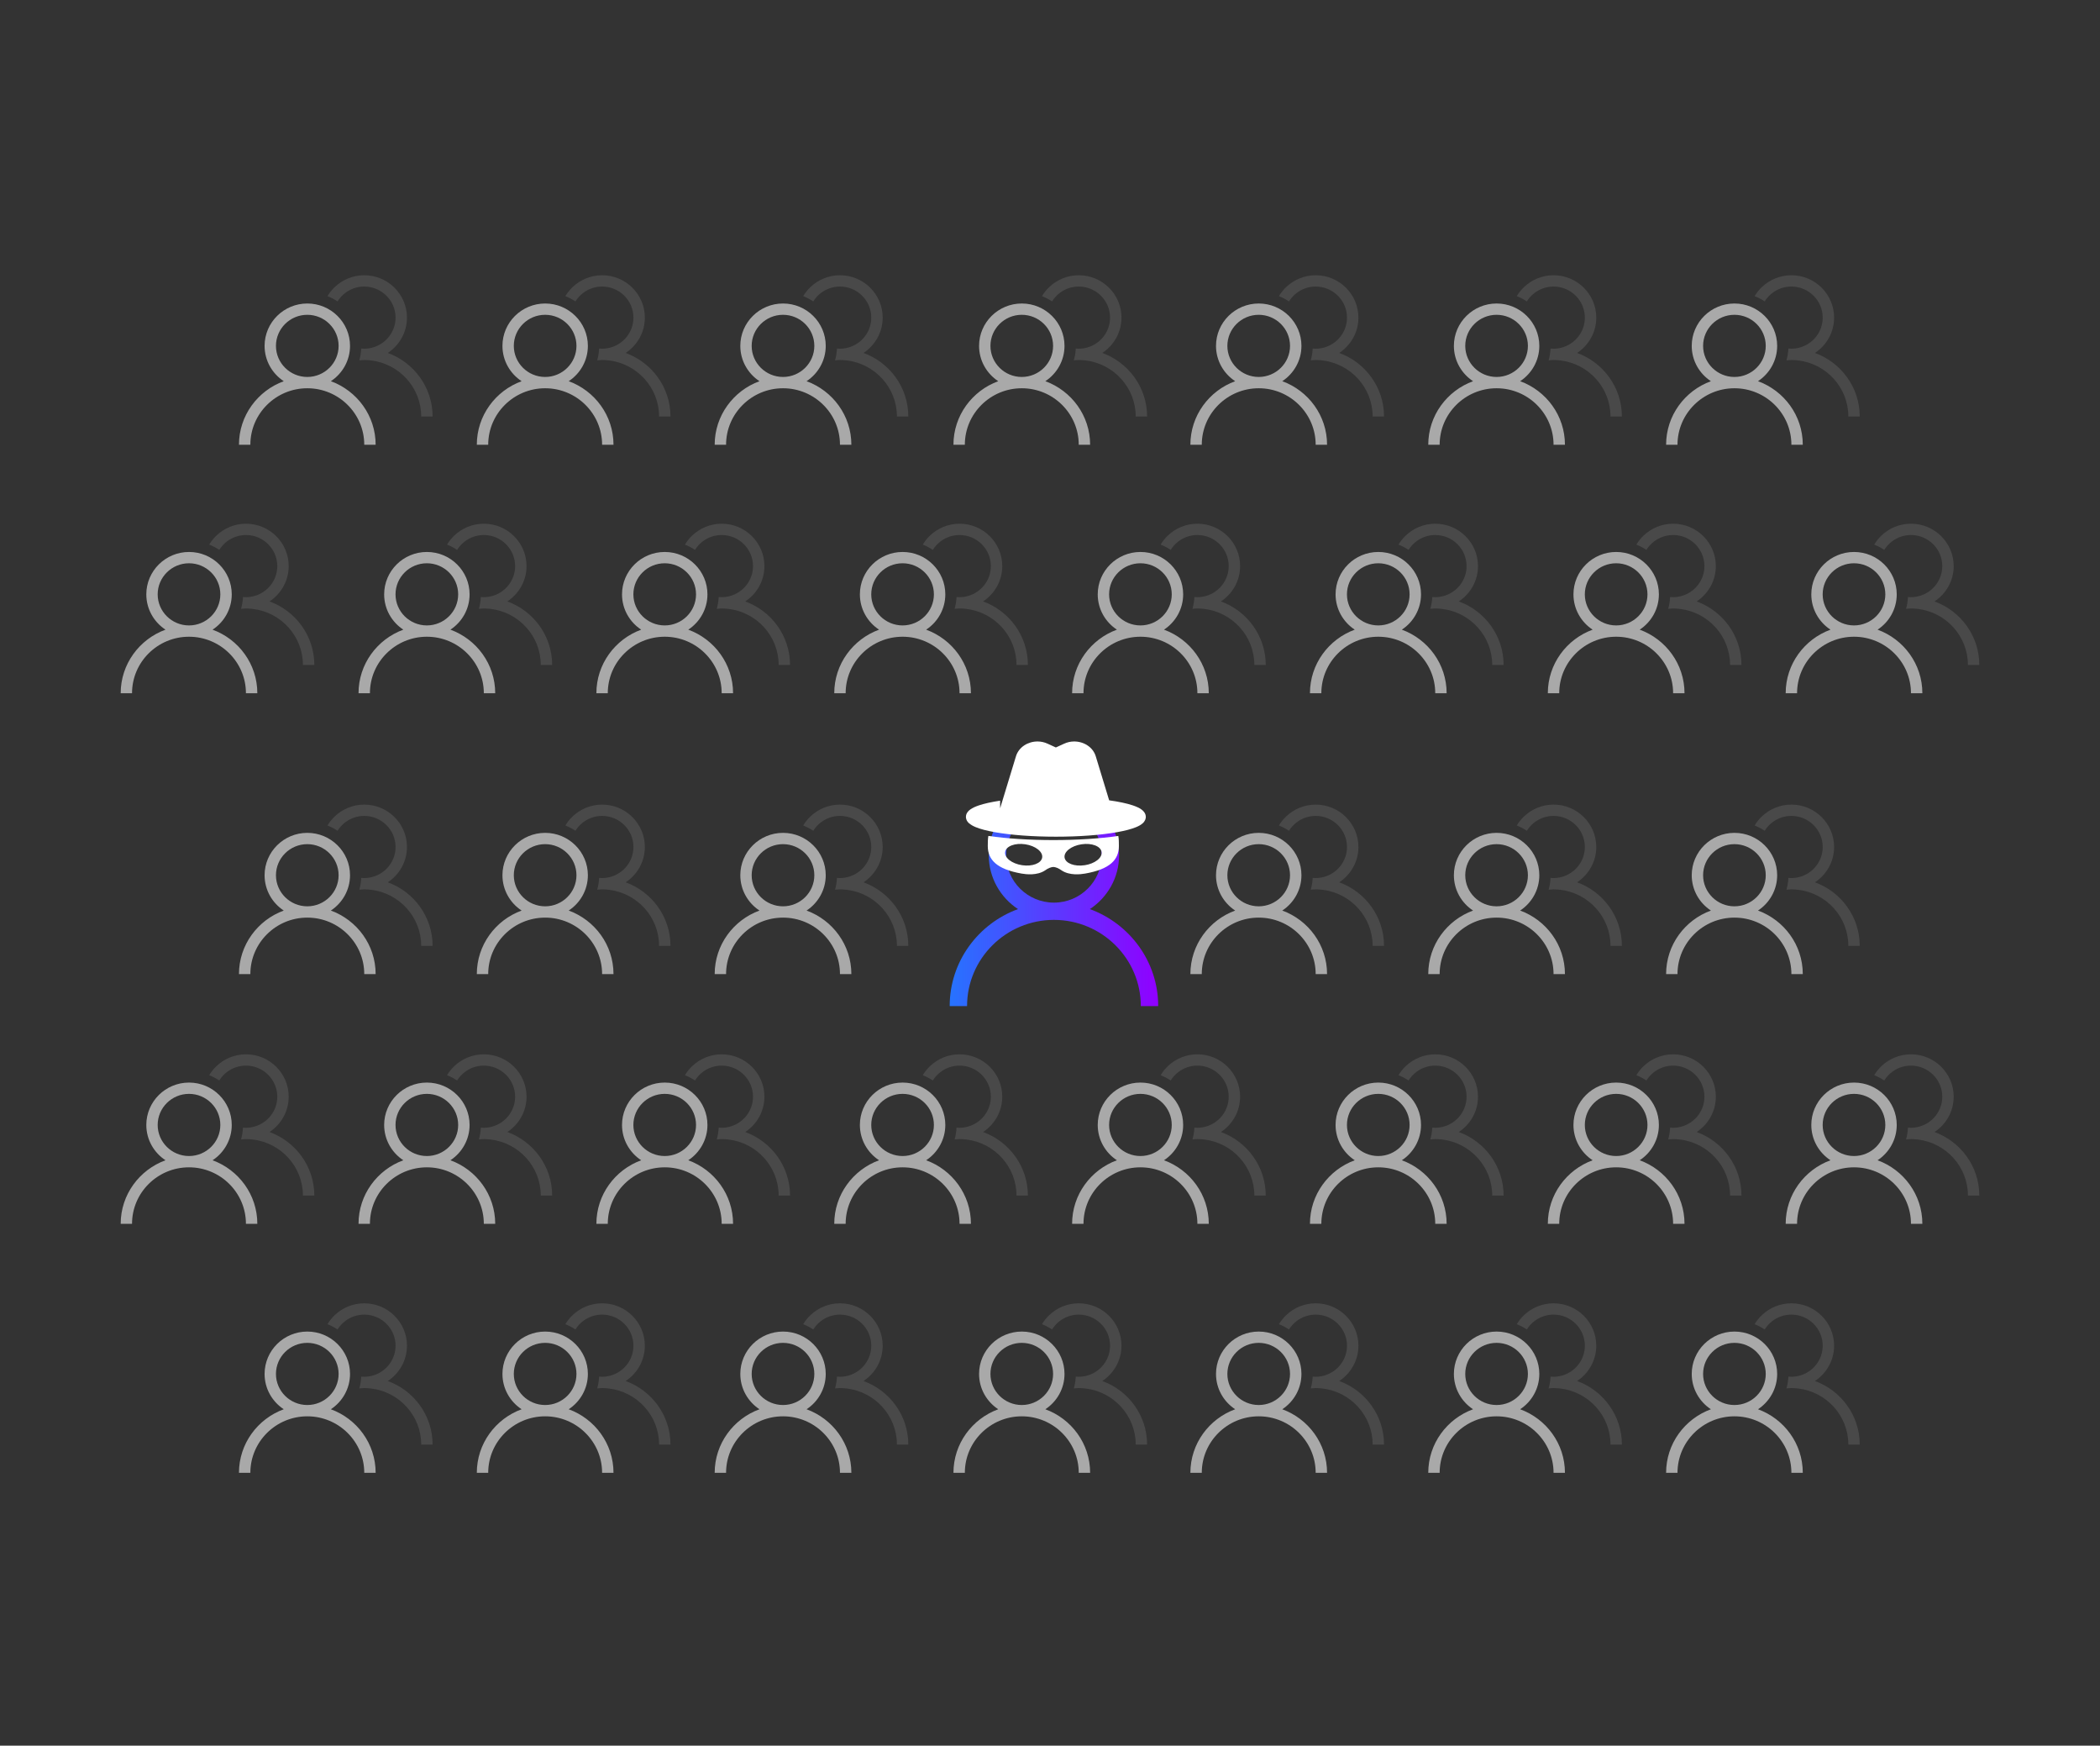 <?xml version="1.0" encoding="UTF-8"?> <svg xmlns="http://www.w3.org/2000/svg" width="870" height="723" viewBox="0 0 870 723" fill="none"><rect x="0" y="0" width="870" height="723" fill="#333333" stroke="none"/><g opacity="0.58"><path d="M777.849 480.546C782.63 477.403 785.79 472.016 785.79 465.92C785.79 456.236 777.849 448.369 768.094 448.369C758.339 448.369 750.398 456.245 750.398 465.92C750.398 472.025 753.558 477.403 758.339 480.546C747.531 484.507 739.782 494.8 739.782 506.874H744.499C744.499 493.964 755.088 483.472 768.094 483.472C781.101 483.472 791.689 493.974 791.689 506.874H796.406C796.406 494.791 788.657 484.498 777.849 480.546ZM768.085 478.793C760.931 478.793 755.106 473.015 755.106 465.92C755.106 458.825 760.931 453.047 768.085 453.047C775.239 453.047 781.064 458.825 781.064 465.92C781.064 473.015 775.239 478.793 768.085 478.793Z" fill="white"></path><path d="M801.443 468.845C806.224 465.702 809.384 460.315 809.384 454.219C809.384 444.535 801.443 436.668 791.688 436.668C786.962 436.668 782.666 438.53 779.488 441.537C778.306 442.654 777.29 443.926 776.456 445.316C777.931 445.907 779.332 446.634 780.624 447.506C781.457 446.161 782.529 444.98 783.793 444.017C785.982 442.346 788.711 441.346 791.679 441.346C798.833 441.346 804.658 447.124 804.658 454.219C804.658 460.115 800.637 465.084 795.187 466.602C794.07 466.91 792.897 467.092 791.679 467.092C791.258 467.092 790.846 467.065 790.443 467.029C790.36 468.709 790.094 470.344 789.646 471.916C790.323 471.862 790.983 471.771 791.679 471.771C792.641 471.771 793.575 471.843 794.509 471.952C806.188 473.342 815.283 483.217 815.283 495.173H820C820 483.09 812.251 472.797 801.443 468.845Z" fill="#595959"></path><path d="M679.311 480.546C684.092 477.403 687.252 472.016 687.252 465.92C687.252 456.236 679.311 448.369 669.556 448.369C659.801 448.369 651.86 456.245 651.86 465.92C651.86 472.025 655.02 477.403 659.801 480.546C648.993 484.507 641.244 494.8 641.244 506.874H645.961C645.961 493.964 656.55 483.472 669.556 483.472C682.562 483.472 693.151 493.974 693.151 506.874H697.868C697.868 494.791 690.119 484.498 679.311 480.546ZM669.547 478.793C662.393 478.793 656.568 473.015 656.568 465.92C656.568 458.825 662.393 453.047 669.547 453.047C676.7 453.047 682.526 458.825 682.526 465.92C682.526 473.015 676.7 478.793 669.547 478.793Z" fill="white"></path><path d="M702.905 468.845C707.686 465.702 710.846 460.315 710.846 454.219C710.846 444.535 702.905 436.668 693.15 436.668C688.424 436.668 684.128 438.53 680.95 441.537C679.768 442.654 678.751 443.926 677.918 445.316C679.393 445.907 680.794 446.634 682.086 447.506C682.919 446.161 683.991 444.98 685.255 444.017C687.444 442.346 690.173 441.346 693.141 441.346C700.295 441.346 706.12 447.124 706.12 454.219C706.12 460.115 702.099 465.084 696.649 466.602C695.532 466.91 694.359 467.092 693.141 467.092C692.72 467.092 692.308 467.065 691.905 467.029C691.822 468.709 691.556 470.344 691.108 471.916C691.785 471.862 692.445 471.771 693.141 471.771C694.103 471.771 695.037 471.843 695.971 471.952C707.65 473.342 716.745 483.217 716.745 495.173H721.462C721.462 483.09 713.713 472.797 702.905 468.845Z" fill="#595959"></path><path d="M580.763 480.546C585.544 477.403 588.704 472.016 588.704 465.92C588.704 456.236 580.763 448.369 571.008 448.369C561.253 448.369 553.312 456.245 553.312 465.92C553.312 472.025 556.472 477.403 561.253 480.546C550.445 484.507 542.696 494.8 542.696 506.874H547.413C547.413 493.964 558.002 483.472 571.008 483.472C584.015 483.472 594.603 493.974 594.603 506.874H599.32C599.32 494.791 591.571 484.498 580.763 480.546ZM570.999 478.793C563.846 478.793 558.02 473.015 558.02 465.92C558.02 458.825 563.846 453.047 570.999 453.047C578.153 453.047 583.978 458.825 583.978 465.92C583.978 473.015 578.153 478.793 570.999 478.793Z" fill="white"></path><path d="M604.366 468.845C609.147 465.702 612.307 460.315 612.307 454.219C612.307 444.535 604.366 436.668 594.611 436.668C589.885 436.668 585.589 438.53 582.411 441.537C581.229 442.654 580.212 443.926 579.379 445.316C580.854 445.907 582.255 446.634 583.547 447.506C584.38 446.161 585.452 444.98 586.716 444.017C588.905 442.346 591.634 441.346 594.602 441.346C601.755 441.346 607.581 447.124 607.581 454.219C607.581 460.115 603.56 465.084 598.11 466.602C596.993 466.91 595.82 467.092 594.602 467.092C594.181 467.092 593.768 467.065 593.365 467.029C593.283 468.709 593.017 470.344 592.569 471.916C593.246 471.862 593.906 471.771 594.602 471.771C595.564 471.771 596.498 471.843 597.432 471.952C609.111 473.342 618.206 483.217 618.206 495.173H622.923C622.923 483.09 615.174 472.797 604.366 468.845Z" fill="#595959"></path><path d="M482.225 480.546C487.006 477.403 490.166 472.016 490.166 465.92C490.166 456.236 482.225 448.369 472.47 448.369C462.715 448.369 454.774 456.245 454.774 465.92C454.774 472.025 457.934 477.403 462.715 480.546C451.907 484.507 444.158 494.8 444.158 506.874H448.875C448.875 493.964 459.464 483.472 472.47 483.472C485.477 483.472 496.065 493.974 496.065 506.874H500.782C500.782 494.791 493.033 484.498 482.225 480.546ZM472.461 478.793C465.307 478.793 459.482 473.015 459.482 465.92C459.482 458.825 465.307 453.047 472.461 453.047C479.615 453.047 485.44 458.825 485.44 465.92C485.44 473.015 479.615 478.793 472.461 478.793Z" fill="white"></path><path d="M505.819 468.845C510.6 465.702 513.76 460.315 513.76 454.219C513.76 444.535 505.819 436.668 496.064 436.668C491.338 436.668 487.042 438.53 483.864 441.537C482.682 442.654 481.666 443.926 480.832 445.316C482.307 445.907 483.708 446.634 485 447.506C485.833 446.161 486.905 444.98 488.169 444.017C490.358 442.346 493.087 441.346 496.055 441.346C503.209 441.346 509.034 447.124 509.034 454.219C509.034 460.115 505.013 465.084 499.563 466.602C498.446 466.91 497.273 467.092 496.055 467.092C495.634 467.092 495.222 467.065 494.819 467.029C494.736 468.709 494.47 470.344 494.022 471.916C494.699 471.862 495.359 471.771 496.055 471.771C497.017 471.771 497.951 471.843 498.885 471.952C510.564 473.342 519.659 483.217 519.659 495.173H524.376C524.376 483.09 516.627 472.797 505.819 468.845Z" fill="#595959"></path><path d="M383.688 480.546C388.469 477.403 391.629 472.016 391.629 465.92C391.629 456.236 383.688 448.369 373.933 448.369C364.178 448.369 356.237 456.245 356.237 465.92C356.237 472.025 359.397 477.403 364.178 480.546C353.37 484.507 345.621 494.8 345.621 506.874H350.338C350.338 493.964 360.927 483.472 373.933 483.472C386.939 483.472 397.528 493.974 397.528 506.874H402.245C402.245 494.791 394.496 484.498 383.688 480.546ZM373.924 478.793C366.77 478.793 360.945 473.015 360.945 465.92C360.945 458.825 366.77 453.047 373.924 453.047C381.077 453.047 386.903 458.825 386.903 465.92C386.903 473.015 381.077 478.793 373.924 478.793Z" fill="white"></path><path d="M407.282 468.845C412.063 465.702 415.223 460.315 415.223 454.219C415.223 444.535 407.282 436.668 397.527 436.668C392.801 436.668 388.505 438.53 385.327 441.537C384.145 442.654 383.128 443.926 382.295 445.316C383.77 445.907 385.171 446.634 386.462 447.506C387.296 446.161 388.368 444.98 389.632 444.017C391.821 442.346 394.55 441.346 397.518 441.346C404.672 441.346 410.497 447.124 410.497 454.219C410.497 460.115 406.476 465.084 401.026 466.602C399.909 466.91 398.736 467.092 397.518 467.092C397.097 467.092 396.684 467.065 396.281 467.029C396.199 468.709 395.933 470.344 395.485 471.916C396.162 471.862 396.822 471.771 397.518 471.771C398.48 471.771 399.414 471.843 400.348 471.952C412.027 473.342 421.122 483.217 421.122 495.173H425.839C425.839 483.09 418.09 472.797 407.282 468.845Z" fill="#595959"></path><path d="M285.143 480.546C289.924 477.403 293.084 472.016 293.084 465.92C293.084 456.236 285.143 448.369 275.388 448.369C265.633 448.369 257.692 456.245 257.692 465.92C257.692 472.025 260.852 477.403 265.633 480.546C254.825 484.507 247.076 494.8 247.076 506.874H251.793C251.793 493.964 262.382 483.472 275.388 483.472C288.395 483.472 298.983 493.974 298.983 506.874H303.7C303.7 494.791 295.951 484.498 285.143 480.546ZM275.379 478.793C268.225 478.793 262.4 473.015 262.4 465.92C262.4 458.825 268.225 453.047 275.379 453.047C282.532 453.047 288.358 458.825 288.358 465.92C288.358 473.015 282.532 478.793 275.379 478.793Z" fill="white"></path><path d="M308.746 468.846C313.527 465.702 316.687 460.315 316.687 454.219C316.687 444.535 308.746 436.668 298.991 436.668C294.265 436.668 289.969 438.53 286.791 441.537C285.609 442.655 284.592 443.926 283.759 445.316C285.233 445.907 286.635 446.634 287.926 447.506C288.76 446.161 289.832 444.98 291.096 444.017C293.285 442.346 296.014 441.346 298.982 441.346C306.135 441.346 311.961 447.124 311.961 454.219C311.961 460.115 307.94 465.084 302.49 466.602C301.372 466.91 300.2 467.092 298.982 467.092C298.561 467.092 298.148 467.065 297.745 467.029C297.663 468.709 297.397 470.344 296.948 471.916C297.626 471.862 298.286 471.771 298.982 471.771C299.944 471.771 300.878 471.843 301.812 471.952C313.49 473.342 322.586 483.217 322.586 495.173H327.303C327.303 483.09 319.554 472.797 308.746 468.846Z" fill="#595959"></path><path d="M186.601 480.546C191.382 477.403 194.542 472.016 194.542 465.92C194.542 456.236 186.601 448.369 176.846 448.369C167.091 448.369 159.15 456.245 159.15 465.92C159.15 472.025 162.31 477.403 167.091 480.546C156.283 484.507 148.534 494.8 148.534 506.874H153.251C153.251 493.964 163.84 483.472 176.846 483.472C189.853 483.472 200.441 493.974 200.441 506.874H205.158C205.158 494.791 197.409 484.498 186.601 480.546ZM176.837 478.793C169.683 478.793 163.858 473.015 163.858 465.92C163.858 458.825 169.683 453.047 176.837 453.047C183.99 453.047 189.816 458.825 189.816 465.92C189.816 473.015 183.99 478.793 176.837 478.793Z" fill="white"></path><path d="M210.195 468.845C214.976 465.702 218.136 460.315 218.136 454.219C218.136 444.535 210.195 436.668 200.44 436.668C195.714 436.668 191.418 438.53 188.24 441.537C187.058 442.654 186.042 443.926 185.208 445.316C186.683 445.907 188.084 446.634 189.376 447.506C190.209 446.161 191.281 444.98 192.545 444.017C194.734 442.346 197.463 441.346 200.431 441.346C207.585 441.346 213.41 447.124 213.41 454.219C213.41 460.115 209.389 465.084 203.939 466.602C202.822 466.91 201.649 467.092 200.431 467.092C200.01 467.092 199.598 467.065 199.195 467.029C199.112 468.709 198.846 470.344 198.398 471.916C199.075 471.862 199.735 471.771 200.431 471.771C201.393 471.771 202.327 471.843 203.261 471.952C214.94 473.342 224.035 483.217 224.035 495.173H228.752C228.752 483.09 221.003 472.797 210.195 468.845Z" fill="#595959"></path><path d="M88.067 480.546C92.848 477.403 96.008 472.016 96.008 465.92C96.008 456.236 88.067 448.369 78.312 448.369C68.557 448.369 60.616 456.245 60.616 465.92C60.616 472.025 63.776 477.403 68.557 480.546C57.749 484.507 50 494.8 50 506.874H54.699C54.699 493.964 65.287 483.472 78.294 483.472C91.3 483.472 101.888 493.974 101.888 506.874H106.606C106.606 494.791 98.857 484.498 88.049 480.546H88.067ZM78.303 478.793C71.149 478.793 65.324 473.015 65.324 465.92C65.324 458.825 71.149 453.047 78.303 453.047C85.456 453.047 91.282 458.825 91.282 465.92C91.282 473.015 85.456 478.793 78.303 478.793Z" fill="white"></path><path d="M111.661 468.846C116.442 465.702 119.602 460.315 119.602 454.219C119.602 444.535 111.661 436.668 101.906 436.668C97.18 436.668 92.884 438.53 89.706 441.537C88.524 442.655 87.507 443.926 86.674 445.316C88.148 445.907 89.55 446.634 90.841 447.506C91.675 446.161 92.747 444.98 94.011 444.017C96.2 442.346 98.929 441.346 101.897 441.346C109.05 441.346 114.876 447.124 114.876 454.219C114.876 460.115 110.855 465.084 105.405 466.602C104.287 466.91 103.115 467.092 101.897 467.092C101.476 467.092 101.063 467.065 100.66 467.029C100.578 468.709 100.312 470.344 99.864 471.916C100.541 471.862 101.201 471.771 101.897 471.771C102.859 471.771 103.793 471.843 104.727 471.952C116.405 473.342 125.501 483.217 125.501 495.173H130.218C130.218 483.09 122.469 472.797 111.661 468.846Z" fill="#595959"></path></g><g opacity="0.58"><path d="M777.849 260.788C782.63 257.645 785.79 252.257 785.79 246.162C785.79 236.477 777.849 228.61 768.094 228.61C758.339 228.61 750.398 236.486 750.398 246.162C750.398 252.266 753.558 257.645 758.339 260.788C747.531 264.749 739.782 275.042 739.782 287.115H744.499C744.499 274.206 755.088 263.713 768.094 263.713C781.101 263.713 791.689 274.215 791.689 287.115H796.406C796.406 275.033 788.657 264.74 777.849 260.788ZM768.085 259.034C760.931 259.034 755.106 253.257 755.106 246.162C755.106 239.066 760.931 233.289 768.085 233.289C775.239 233.289 781.064 239.066 781.064 246.162C781.064 253.257 775.239 259.034 768.085 259.034Z" fill="white"></path><path d="M801.443 249.087C806.224 245.944 809.384 240.556 809.384 234.461C809.384 224.776 801.443 216.909 791.688 216.909C786.962 216.909 782.666 218.771 779.488 221.778C778.306 222.896 777.29 224.168 776.456 225.558C777.931 226.148 779.332 226.875 780.624 227.747C781.457 226.403 782.529 225.222 783.793 224.259C785.982 222.587 788.711 221.588 791.679 221.588C798.833 221.588 804.658 227.365 804.658 234.461C804.658 240.357 800.637 245.326 795.187 246.843C794.07 247.152 792.897 247.334 791.679 247.334C791.258 247.334 790.846 247.306 790.443 247.27C790.36 248.951 790.094 250.586 789.646 252.157C790.323 252.103 790.983 252.012 791.679 252.012C792.641 252.012 793.575 252.085 794.509 252.194C806.188 253.584 815.283 263.459 815.283 275.414H820C820 263.332 812.251 253.039 801.443 249.087Z" fill="#595959"></path><path d="M679.311 260.788C684.092 257.645 687.252 252.257 687.252 246.162C687.252 236.477 679.311 228.61 669.556 228.61C659.801 228.61 651.86 236.486 651.86 246.162C651.86 252.266 655.02 257.645 659.801 260.788C648.993 264.749 641.244 275.042 641.244 287.115H645.961C645.961 274.206 656.55 263.713 669.556 263.713C682.562 263.713 693.151 274.215 693.151 287.115H697.868C697.868 275.033 690.119 264.74 679.311 260.788ZM669.547 259.034C662.393 259.034 656.568 253.257 656.568 246.162C656.568 239.066 662.393 233.289 669.547 233.289C676.7 233.289 682.526 239.066 682.526 246.162C682.526 253.257 676.7 259.034 669.547 259.034Z" fill="white"></path><path d="M702.905 249.087C707.686 245.944 710.846 240.556 710.846 234.461C710.846 224.776 702.905 216.909 693.15 216.909C688.424 216.909 684.128 218.771 680.95 221.778C679.768 222.896 678.751 224.168 677.918 225.558C679.393 226.148 680.794 226.875 682.086 227.747C682.919 226.403 683.991 225.222 685.255 224.259C687.444 222.587 690.173 221.588 693.141 221.588C700.295 221.588 706.12 227.365 706.12 234.461C706.12 240.356 702.099 245.326 696.649 246.843C695.532 247.152 694.359 247.334 693.141 247.334C692.72 247.334 692.308 247.306 691.905 247.27C691.822 248.951 691.556 250.586 691.108 252.157C691.785 252.103 692.445 252.012 693.141 252.012C694.103 252.012 695.037 252.085 695.971 252.194C707.65 253.584 716.745 263.459 716.745 275.414H721.462C721.462 263.332 713.713 253.039 702.905 249.087Z" fill="#595959"></path><path d="M580.763 260.788C585.544 257.645 588.704 252.257 588.704 246.162C588.704 236.477 580.763 228.61 571.008 228.61C561.253 228.61 553.312 236.486 553.312 246.162C553.312 252.266 556.472 257.645 561.253 260.788C550.445 264.749 542.696 275.042 542.696 287.115H547.413C547.413 274.206 558.002 263.713 571.008 263.713C584.015 263.713 594.603 274.215 594.603 287.115H599.32C599.32 275.033 591.571 264.74 580.763 260.788ZM570.999 259.034C563.846 259.034 558.02 253.257 558.02 246.162C558.02 239.066 563.846 233.289 570.999 233.289C578.153 233.289 583.978 239.066 583.978 246.162C583.978 253.257 578.153 259.034 570.999 259.034Z" fill="white"></path><path d="M604.366 249.087C609.147 245.944 612.307 240.556 612.307 234.461C612.307 224.776 604.366 216.909 594.611 216.909C589.885 216.909 585.589 218.771 582.411 221.778C581.229 222.896 580.212 224.168 579.379 225.558C580.854 226.148 582.255 226.875 583.547 227.747C584.38 226.403 585.452 225.222 586.716 224.259C588.905 222.587 591.634 221.588 594.602 221.588C601.755 221.588 607.581 227.365 607.581 234.461C607.581 240.357 603.56 245.326 598.11 246.843C596.993 247.152 595.82 247.334 594.602 247.334C594.181 247.334 593.768 247.306 593.365 247.27C593.283 248.951 593.017 250.586 592.569 252.157C593.246 252.103 593.906 252.012 594.602 252.012C595.564 252.012 596.498 252.085 597.432 252.194C609.111 253.584 618.206 263.459 618.206 275.414H622.923C622.923 263.332 615.174 253.039 604.366 249.087Z" fill="#595959"></path><path d="M482.225 260.788C487.006 257.645 490.166 252.257 490.166 246.162C490.166 236.477 482.225 228.61 472.47 228.61C462.715 228.61 454.774 236.486 454.774 246.162C454.774 252.266 457.934 257.645 462.715 260.788C451.907 264.749 444.158 275.042 444.158 287.115H448.875C448.875 274.206 459.464 263.713 472.47 263.713C485.477 263.713 496.065 274.215 496.065 287.115H500.782C500.782 275.033 493.033 264.74 482.225 260.788ZM472.461 259.034C465.307 259.034 459.482 253.257 459.482 246.162C459.482 239.066 465.307 233.289 472.461 233.289C479.615 233.289 485.44 239.066 485.44 246.162C485.44 253.257 479.615 259.034 472.461 259.034Z" fill="white"></path><path d="M505.819 249.087C510.6 245.944 513.76 240.556 513.76 234.461C513.76 224.776 505.819 216.909 496.064 216.909C491.338 216.909 487.042 218.771 483.864 221.778C482.682 222.896 481.666 224.168 480.832 225.558C482.307 226.148 483.708 226.875 485 227.747C485.833 226.403 486.905 225.222 488.169 224.259C490.358 222.587 493.087 221.588 496.055 221.588C503.209 221.588 509.034 227.365 509.034 234.461C509.034 240.357 505.013 245.326 499.563 246.843C498.446 247.152 497.273 247.334 496.055 247.334C495.634 247.334 495.222 247.306 494.819 247.27C494.736 248.951 494.47 250.586 494.022 252.157C494.699 252.103 495.359 252.012 496.055 252.012C497.017 252.012 497.951 252.085 498.885 252.194C510.564 253.584 519.659 263.459 519.659 275.414H524.376C524.376 263.332 516.627 253.039 505.819 249.087Z" fill="#595959"></path><path d="M383.688 260.788C388.469 257.645 391.629 252.257 391.629 246.162C391.629 236.477 383.688 228.61 373.933 228.61C364.178 228.61 356.237 236.486 356.237 246.162C356.237 252.266 359.397 257.645 364.178 260.788C353.37 264.749 345.621 275.042 345.621 287.115H350.338C350.338 274.206 360.927 263.713 373.933 263.713C386.939 263.713 397.528 274.215 397.528 287.115H402.245C402.245 275.033 394.496 264.74 383.688 260.788ZM373.924 259.034C366.77 259.034 360.945 253.257 360.945 246.162C360.945 239.066 366.77 233.289 373.924 233.289C381.077 233.289 386.903 239.066 386.903 246.162C386.903 253.257 381.077 259.034 373.924 259.034Z" fill="white"></path><path d="M407.282 249.087C412.063 245.944 415.223 240.556 415.223 234.461C415.223 224.776 407.282 216.909 397.527 216.909C392.801 216.909 388.505 218.771 385.327 221.778C384.145 222.896 383.128 224.168 382.295 225.558C383.77 226.148 385.171 226.875 386.462 227.747C387.296 226.402 388.368 225.221 389.632 224.259C391.821 222.587 394.55 221.588 397.518 221.588C404.672 221.588 410.497 227.365 410.497 234.461C410.497 240.356 406.476 245.326 401.026 246.843C399.909 247.152 398.736 247.333 397.518 247.333C397.097 247.333 396.684 247.306 396.281 247.27C396.199 248.951 395.933 250.586 395.485 252.157C396.162 252.103 396.822 252.012 397.518 252.012C398.48 252.012 399.414 252.085 400.348 252.194C412.027 253.584 421.122 263.459 421.122 275.414H425.839C425.839 263.332 418.09 253.039 407.282 249.087Z" fill="#595959"></path><path d="M285.143 260.788C289.924 257.645 293.084 252.257 293.084 246.162C293.084 236.477 285.143 228.61 275.388 228.61C265.633 228.61 257.692 236.486 257.692 246.162C257.692 252.266 260.852 257.645 265.633 260.788C254.825 264.749 247.076 275.042 247.076 287.115H251.793C251.793 274.206 262.382 263.713 275.388 263.713C288.395 263.713 298.983 274.215 298.983 287.115H303.7C303.7 275.033 295.951 264.74 285.143 260.788ZM275.379 259.034C268.225 259.034 262.4 253.257 262.4 246.162C262.4 239.066 268.225 233.289 275.379 233.289C282.532 233.289 288.358 239.066 288.358 246.162C288.358 253.257 282.532 259.034 275.379 259.034Z" fill="white"></path><path d="M308.746 249.087C313.527 245.944 316.687 240.556 316.687 234.461C316.687 224.776 308.746 216.909 298.991 216.909C294.265 216.909 289.969 218.771 286.791 221.778C285.609 222.896 284.592 224.168 283.759 225.558C285.233 226.148 286.635 226.875 287.926 227.747C288.76 226.403 289.832 225.222 291.096 224.259C293.285 222.587 296.014 221.588 298.982 221.588C306.135 221.588 311.961 227.365 311.961 234.461C311.961 240.357 307.94 245.326 302.49 246.843C301.372 247.152 300.2 247.334 298.982 247.334C298.561 247.334 298.148 247.306 297.745 247.27C297.663 248.951 297.397 250.586 296.948 252.157C297.626 252.103 298.286 252.012 298.982 252.012C299.944 252.012 300.878 252.085 301.812 252.194C313.49 253.584 322.586 263.459 322.586 275.414H327.303C327.303 263.332 319.554 253.039 308.746 249.087Z" fill="#595959"></path><path d="M186.601 260.788C191.382 257.645 194.542 252.257 194.542 246.162C194.542 236.477 186.601 228.61 176.846 228.61C167.091 228.61 159.15 236.486 159.15 246.162C159.15 252.266 162.31 257.645 167.091 260.788C156.283 264.749 148.534 275.042 148.534 287.115H153.251C153.251 274.206 163.84 263.713 176.846 263.713C189.853 263.713 200.441 274.215 200.441 287.115H205.158C205.158 275.033 197.409 264.74 186.601 260.788ZM176.837 259.034C169.683 259.034 163.858 253.257 163.858 246.162C163.858 239.066 169.683 233.289 176.837 233.289C183.99 233.289 189.816 239.066 189.816 246.162C189.816 253.257 183.99 259.034 176.837 259.034Z" fill="white"></path><path d="M210.195 249.087C214.976 245.944 218.136 240.556 218.136 234.461C218.136 224.776 210.195 216.909 200.44 216.909C195.714 216.909 191.418 218.771 188.24 221.778C187.058 222.896 186.042 224.168 185.208 225.558C186.683 226.148 188.084 226.875 189.376 227.747C190.209 226.403 191.281 225.222 192.545 224.259C194.734 222.587 197.463 221.588 200.431 221.588C207.585 221.588 213.41 227.365 213.41 234.461C213.41 240.356 209.389 245.326 203.939 246.843C202.822 247.152 201.649 247.334 200.431 247.334C200.01 247.334 199.598 247.306 199.195 247.27C199.112 248.951 198.846 250.586 198.398 252.157C199.075 252.103 199.735 252.012 200.431 252.012C201.393 252.012 202.327 252.085 203.261 252.194C214.94 253.584 224.035 263.459 224.035 275.414H228.752C228.752 263.332 221.003 253.039 210.195 249.087Z" fill="#595959"></path><path d="M88.067 260.788C92.848 257.645 96.008 252.257 96.008 246.162C96.008 236.477 88.067 228.61 78.312 228.61C68.557 228.61 60.616 236.486 60.616 246.162C60.616 252.266 63.776 257.645 68.557 260.788C57.749 264.749 50 275.042 50 287.115H54.699C54.699 274.206 65.287 263.713 78.294 263.713C91.3 263.713 101.888 274.215 101.888 287.115H106.606C106.606 275.033 98.857 264.74 88.049 260.788H88.067ZM78.303 259.034C71.149 259.034 65.324 253.257 65.324 246.162C65.324 239.066 71.149 233.289 78.303 233.289C85.456 233.289 91.282 239.066 91.282 246.162C91.282 253.257 85.456 259.034 78.303 259.034Z" fill="white"></path><path d="M111.661 249.087C116.442 245.944 119.602 240.556 119.602 234.461C119.602 224.776 111.661 216.909 101.906 216.909C97.18 216.909 92.884 218.771 89.706 221.778C88.524 222.896 87.507 224.168 86.674 225.558C88.148 226.148 89.55 226.875 90.841 227.747C91.675 226.403 92.747 225.222 94.011 224.259C96.2 222.587 98.929 221.588 101.897 221.588C109.05 221.588 114.876 227.365 114.876 234.461C114.876 240.357 110.855 245.326 105.405 246.843C104.287 247.152 103.115 247.334 101.897 247.334C101.476 247.334 101.063 247.306 100.66 247.27C100.578 248.951 100.312 250.586 99.864 252.157C100.541 252.103 101.201 252.012 101.897 252.012C102.859 252.012 103.793 252.085 104.727 252.194C116.405 253.584 125.501 263.459 125.501 275.414H130.218C130.218 263.332 122.469 253.039 111.661 249.087Z" fill="#595959"></path></g><g opacity="0.58"><path d="M728.311 377.123C733.092 373.98 736.252 368.593 736.252 362.497C736.252 352.813 728.311 344.946 718.556 344.946C708.801 344.946 700.86 352.822 700.86 362.497C700.86 368.602 704.02 373.98 708.801 377.123C697.993 381.084 690.244 391.377 690.244 403.451H694.961C694.961 390.541 705.55 380.049 718.556 380.049C731.563 380.049 742.151 390.55 742.151 403.451H746.868C746.868 391.368 739.119 381.075 728.311 377.123ZM718.547 375.37C711.393 375.37 705.568 369.592 705.568 362.497C705.568 355.402 711.393 349.624 718.547 349.624C725.7 349.624 731.526 355.402 731.526 362.497C731.526 369.592 725.7 375.37 718.547 375.37Z" fill="white"></path><path d="M751.905 365.422C756.686 362.279 759.846 356.892 759.846 350.796C759.846 341.112 751.905 333.245 742.15 333.245C737.424 333.245 733.128 335.107 729.95 338.114C728.768 339.231 727.751 340.503 726.918 341.893C728.393 342.484 729.794 343.21 731.086 344.082C731.919 342.738 732.991 341.557 734.255 340.594C736.444 338.922 739.173 337.923 742.141 337.923C749.295 337.923 755.12 343.701 755.12 350.796C755.12 356.692 751.099 361.661 745.649 363.178C744.532 363.487 743.359 363.669 742.141 363.669C741.72 363.669 741.307 363.642 740.904 363.605C740.822 365.286 740.556 366.921 740.108 368.493C740.785 368.438 741.445 368.348 742.141 368.348C743.103 368.348 744.037 368.42 744.971 368.529C756.65 369.919 765.745 379.794 765.745 391.75H770.462C770.462 379.667 762.713 369.374 751.905 365.422Z" fill="#595959"></path><path d="M629.775 377.123C634.556 373.98 637.716 368.593 637.716 362.497C637.716 352.813 629.775 344.946 620.02 344.946C610.265 344.946 602.324 352.822 602.324 362.497C602.324 368.602 605.484 373.98 610.265 377.123C599.457 381.084 591.708 391.377 591.708 403.451H596.425C596.425 390.541 607.013 380.049 620.02 380.049C633.026 380.049 643.615 390.55 643.615 403.451H648.332C648.332 391.368 640.583 381.075 629.775 377.123ZM620.011 375.37C612.857 375.37 607.032 369.592 607.032 362.497C607.032 355.402 612.857 349.624 620.011 349.624C627.164 349.624 632.99 355.402 632.99 362.497C632.99 369.592 627.164 375.37 620.011 375.37Z" fill="white"></path><path d="M653.369 365.422C658.15 362.279 661.31 356.892 661.31 350.796C661.31 341.112 653.369 333.245 643.614 333.245C638.888 333.245 634.592 335.107 631.414 338.114C630.232 339.231 629.215 340.503 628.382 341.893C629.857 342.484 631.258 343.21 632.549 344.082C633.383 342.738 634.455 341.557 635.719 340.594C637.908 338.922 640.637 337.923 643.605 337.923C650.758 337.923 656.584 343.701 656.584 350.796C656.584 356.692 652.563 361.661 647.113 363.178C645.996 363.487 644.823 363.669 643.605 363.669C643.184 363.669 642.771 363.642 642.368 363.605C642.286 365.286 642.02 366.921 641.571 368.493C642.249 368.438 642.909 368.348 643.605 368.348C644.567 368.348 645.501 368.42 646.435 368.529C658.114 369.919 667.209 379.794 667.209 391.75H671.926C671.926 379.667 664.177 369.374 653.369 365.422Z" fill="#595959"></path><path d="M531.226 377.123C536.007 373.98 539.167 368.593 539.167 362.497C539.167 352.813 531.226 344.946 521.471 344.946C511.716 344.946 503.775 352.822 503.775 362.497C503.775 368.602 506.935 373.98 511.716 377.123C500.908 381.084 493.159 391.377 493.159 403.451H497.876C497.876 390.541 508.465 380.049 521.471 380.049C534.478 380.049 545.066 390.55 545.066 403.451H549.783C549.783 391.368 542.034 381.075 531.226 377.123ZM521.462 375.37C514.308 375.37 508.483 369.592 508.483 362.497C508.483 355.402 514.308 349.624 521.462 349.624C528.616 349.624 534.441 355.402 534.441 362.497C534.441 369.592 528.616 375.37 521.462 375.37Z" fill="white"></path><path d="M554.829 365.422C559.61 362.279 562.77 356.892 562.77 350.796C562.77 341.112 554.829 333.245 545.074 333.245C540.348 333.245 536.052 335.107 532.874 338.114C531.692 339.231 530.675 340.503 529.842 341.893C531.316 342.484 532.718 343.21 534.009 344.082C534.843 342.738 535.915 341.557 537.179 340.594C539.368 338.922 542.097 337.923 545.065 337.923C552.218 337.923 558.044 343.701 558.044 350.796C558.044 356.692 554.023 361.661 548.573 363.178C547.455 363.487 546.283 363.669 545.065 363.669C544.643 363.669 544.231 363.642 543.828 363.605C543.746 365.286 543.48 366.921 543.031 368.493C543.709 368.438 544.369 368.348 545.065 368.348C546.027 368.348 546.961 368.42 547.895 368.529C559.573 369.919 568.669 379.794 568.669 391.75H573.386C573.386 379.667 565.637 369.374 554.829 365.422Z" fill="#595959"></path><path d="M334.15 377.123C338.931 373.98 342.091 368.593 342.091 362.497C342.091 352.813 334.15 344.946 324.395 344.946C314.64 344.946 306.699 352.822 306.699 362.497C306.699 368.602 309.859 373.98 314.64 377.123C303.832 381.084 296.083 391.377 296.083 403.451H300.8C300.8 390.541 311.388 380.049 324.395 380.049C337.401 380.049 347.99 390.55 347.99 403.451H352.707C352.707 391.368 344.958 381.075 334.15 377.123ZM324.386 375.37C317.232 375.37 311.407 369.592 311.407 362.497C311.407 355.402 317.232 349.624 324.386 349.624C331.539 349.624 337.365 355.402 337.365 362.497C337.365 369.592 331.539 375.37 324.386 375.37Z" fill="white"></path><path d="M357.744 365.422C362.525 362.279 365.685 356.892 365.685 350.796C365.685 341.112 357.744 333.245 347.989 333.245C343.263 333.245 338.967 335.107 335.789 338.114C334.607 339.231 333.59 340.503 332.757 341.893C334.232 342.484 335.633 343.21 336.924 344.082C337.758 342.738 338.83 341.557 340.094 340.594C342.283 338.922 345.012 337.923 347.98 337.923C355.133 337.923 360.959 343.701 360.959 350.796C360.959 356.692 356.938 361.661 351.488 363.178C350.371 363.487 349.198 363.669 347.98 363.669C347.559 363.669 347.146 363.642 346.743 363.605C346.661 365.286 346.395 366.921 345.946 368.493C346.624 368.438 347.284 368.348 347.98 368.348C348.942 368.348 349.876 368.42 350.81 368.529C362.488 369.919 371.584 379.794 371.584 391.75H376.301C376.301 379.667 368.552 369.374 357.744 365.422Z" fill="#595959"></path><path d="M235.606 377.123C240.387 373.98 243.547 368.593 243.547 362.497C243.547 352.813 235.606 344.946 225.851 344.946C216.096 344.946 208.155 352.822 208.155 362.497C208.155 368.602 211.315 373.98 216.096 377.123C205.288 381.084 197.539 391.377 197.539 403.451H202.256C202.256 390.541 212.845 380.049 225.851 380.049C238.857 380.049 249.446 390.55 249.446 403.451H254.163C254.163 391.368 246.414 381.075 235.606 377.123ZM225.842 375.37C218.688 375.37 212.863 369.592 212.863 362.497C212.863 355.402 218.688 349.624 225.842 349.624C232.995 349.624 238.821 355.402 238.821 362.497C238.821 369.592 232.995 375.37 225.842 375.37Z" fill="white"></path><path d="M259.209 365.422C263.99 362.279 267.15 356.892 267.15 350.796C267.15 341.112 259.209 333.245 249.454 333.245C244.728 333.245 240.432 335.107 237.253 338.114C236.072 339.231 235.055 340.503 234.222 341.893C235.696 342.484 237.098 343.21 238.389 344.082C239.223 342.738 240.294 341.557 241.558 340.594C243.748 338.922 246.477 337.923 249.445 337.923C256.598 337.923 262.424 343.701 262.424 350.796C262.424 356.692 258.403 361.661 252.953 363.178C251.835 363.487 250.663 363.669 249.445 363.669C249.023 363.669 248.611 363.642 248.208 363.605C248.126 365.286 247.86 366.921 247.411 368.493C248.089 368.438 248.749 368.348 249.445 368.348C250.406 368.348 251.341 368.42 252.275 368.529C263.953 369.919 273.049 379.794 273.049 391.75H277.766C277.766 379.667 270.017 369.374 259.209 365.422Z" fill="#595959"></path><path d="M137.067 377.123C141.848 373.98 145.008 368.593 145.008 362.497C145.008 352.813 137.067 344.946 127.312 344.946C117.557 344.946 109.616 352.822 109.616 362.497C109.616 368.602 112.776 373.98 117.557 377.123C106.749 381.084 99 391.377 99 403.451H103.717C103.717 390.541 114.305 380.049 127.312 380.049C140.318 380.049 150.907 390.55 150.907 403.451H155.624C155.624 391.368 147.875 381.075 137.067 377.123ZM127.303 375.37C120.149 375.37 114.324 369.592 114.324 362.497C114.324 355.402 120.149 349.624 127.303 349.624C134.456 349.624 140.282 355.402 140.282 362.497C140.282 369.592 134.456 375.37 127.303 375.37Z" fill="white"></path><path d="M160.661 365.422C165.442 362.279 168.602 356.892 168.602 350.796C168.602 341.112 160.661 333.245 150.906 333.245C146.18 333.245 141.884 335.107 138.706 338.114C137.524 339.231 136.507 340.503 135.674 341.893C137.149 342.484 138.55 343.21 139.841 344.082C140.675 342.738 141.747 341.557 143.011 340.594C145.2 338.922 147.929 337.923 150.897 337.923C158.05 337.923 163.876 343.701 163.876 350.796C163.876 356.692 159.855 361.661 154.405 363.178C153.287 363.487 152.115 363.669 150.897 363.669C150.476 363.669 150.063 363.642 149.66 363.605C149.578 365.286 149.312 366.921 148.863 368.493C149.541 368.438 150.201 368.348 150.897 368.348C151.859 368.348 152.793 368.42 153.727 368.529C165.405 369.919 174.501 379.794 174.501 391.75H179.218C179.218 379.667 171.469 369.374 160.661 365.422Z" fill="#595959"></path></g><path d="M451.512 376.522C458.803 371.726 463.621 363.522 463.621 354.21C463.621 339.448 451.512 327.438 436.628 327.438C421.744 327.438 409.635 339.448 409.635 354.21C409.635 363.522 414.453 371.726 421.744 376.522C405.257 382.554 393.441 398.253 393.441 416.685H400.641C400.641 396.999 416.789 380.992 436.637 380.992C456.486 380.992 472.625 397.008 472.625 416.685H479.824C479.824 398.262 468.009 382.563 451.522 376.522H451.512ZM436.628 373.842C425.71 373.842 416.835 365.03 416.835 354.21C416.835 343.391 425.719 334.578 436.628 334.578C447.537 334.578 456.422 343.391 456.422 354.21C456.422 365.03 447.537 373.842 436.628 373.842Z" fill="url(#paint0_linear_34_203)"></path><path d="M401.602 341.065C402.234 341.61 403.077 342.101 404.185 342.564C406.099 343.363 408.783 344.072 412.163 344.672C418.941 345.871 427.917 346.534 437.452 346.534C446.987 346.534 455.973 345.871 462.742 344.672C466.121 344.072 468.814 343.363 470.719 342.564C471.828 342.101 472.68 341.61 473.302 341.065C474.457 340.066 474.695 339.03 474.695 338.33C474.695 337.522 474.365 336.314 472.817 335.214C471.974 334.615 470.829 334.079 469.327 333.57C466.909 332.752 463.538 332.035 459.508 331.472L453.958 313.239C453.399 311.395 452.199 309.823 450.495 308.705C448.92 307.67 446.987 307.097 445.036 307.097C443.589 307.097 442.188 307.397 440.887 307.997L437.425 309.578L433.963 307.997C432.653 307.397 431.26 307.097 429.813 307.097C427.871 307.097 425.93 307.67 424.354 308.705C422.651 309.823 421.46 311.395 420.892 313.248L414.334 334.787V331.617C410.752 332.153 407.739 332.825 405.532 333.57C404.029 334.079 402.894 334.615 402.042 335.214C400.494 336.314 400.164 337.513 400.164 338.33C400.164 339.03 400.402 340.075 401.556 341.065H401.602Z" fill="white"></path><path d="M463.32 346.216C455.718 347.324 446.311 347.933 436.392 347.933C426.481 347.933 417.065 347.324 409.463 346.216C409.234 347.533 409.225 348.941 409.225 350.404C409.225 356 412.843 359.997 423.257 361.814C425.135 362.141 429.632 362.677 432.911 360.524C434.193 359.598 435.329 359.134 436.382 359.062C437.436 359.134 438.572 359.607 439.854 360.524C443.124 362.677 447.621 362.141 449.508 361.814C459.931 360.006 463.54 356.009 463.54 350.404C463.54 348.941 463.54 347.524 463.302 346.216H463.32ZM431.757 355.173C431.391 357.563 427.653 358.98 423.422 358.344C419.181 357.699 416.048 355.246 416.415 352.848C416.781 350.458 420.518 349.041 424.75 349.677C428.991 350.322 432.123 352.775 431.757 355.164V355.173ZM449.371 358.344C445.13 358.989 441.402 357.572 441.035 355.173C440.669 352.784 443.802 350.322 448.042 349.686C452.283 349.041 456.011 350.458 456.378 352.857C456.744 355.246 453.611 357.708 449.371 358.353V358.344Z" fill="white"></path><g opacity="0.58"><path d="M728.311 583.673C733.092 580.529 736.252 575.142 736.252 569.046C736.252 559.362 728.311 551.495 718.556 551.495C708.801 551.495 700.86 559.371 700.86 569.046C700.86 575.151 704.02 580.529 708.801 583.673C697.993 587.634 690.244 597.926 690.244 610H694.961C694.961 597.091 705.55 586.598 718.556 586.598C731.563 586.598 742.151 597.1 742.151 610H746.868C746.868 597.917 739.119 587.624 728.311 583.673ZM718.547 581.919C711.393 581.919 705.568 576.141 705.568 569.046C705.568 561.951 711.393 556.173 718.547 556.173C725.7 556.173 731.526 561.951 731.526 569.046C731.526 576.141 725.7 581.919 718.547 581.919Z" fill="white"></path><path d="M751.905 571.972C756.686 568.828 759.846 563.441 759.846 557.345C759.846 547.661 751.905 539.794 742.15 539.794C737.424 539.794 733.128 541.656 729.95 544.663C728.768 545.781 727.751 547.053 726.918 548.443C728.393 549.033 729.794 549.76 731.086 550.632C731.919 549.287 732.991 548.106 734.255 547.143C736.444 545.472 739.173 544.473 742.141 544.473C749.295 544.473 755.12 550.25 755.12 557.345C755.12 563.241 751.099 568.211 745.649 569.728C744.532 570.037 743.359 570.218 742.141 570.218C741.72 570.218 741.307 570.191 740.904 570.155C740.822 571.835 740.556 573.471 740.108 575.042C740.785 574.988 741.445 574.897 742.141 574.897C743.103 574.897 744.037 574.97 744.971 575.079C756.65 576.469 765.745 586.344 765.745 598.299H770.462C770.462 586.216 762.713 575.924 751.905 571.972Z" fill="#595959"></path><path d="M629.775 583.673C634.556 580.529 637.716 575.142 637.716 569.046C637.716 559.362 629.775 551.495 620.02 551.495C610.265 551.495 602.324 559.371 602.324 569.046C602.324 575.151 605.484 580.529 610.265 583.673C599.457 587.634 591.708 597.926 591.708 610H596.425C596.425 597.091 607.013 586.598 620.02 586.598C633.026 586.598 643.615 597.1 643.615 610H648.332C648.332 597.917 640.583 587.625 629.775 583.673ZM620.011 581.919C612.857 581.919 607.032 576.142 607.032 569.046C607.032 561.951 612.857 556.174 620.011 556.174C627.164 556.174 632.99 561.951 632.99 569.046C632.99 576.142 627.164 581.919 620.011 581.919Z" fill="white"></path><path d="M653.369 571.972C658.15 568.828 661.31 563.441 661.31 557.345C661.31 547.661 653.369 539.794 643.614 539.794C638.888 539.794 634.592 541.656 631.414 544.663C630.232 545.781 629.215 547.053 628.382 548.443C629.857 549.033 631.258 549.76 632.549 550.632C633.383 549.287 634.455 548.106 635.719 547.143C637.908 545.472 640.637 544.473 643.605 544.473C650.758 544.473 656.584 550.25 656.584 557.345C656.584 563.241 652.563 568.211 647.113 569.728C645.996 570.037 644.823 570.218 643.605 570.218C643.184 570.218 642.771 570.191 642.368 570.155C642.286 571.835 642.02 573.471 641.571 575.042C642.249 574.988 642.909 574.897 643.605 574.897C644.567 574.897 645.501 574.97 646.435 575.079C658.114 576.469 667.209 586.344 667.209 598.299H671.926C671.926 586.216 664.177 575.924 653.369 571.972Z" fill="#595959"></path><path d="M531.226 583.673C536.007 580.529 539.167 575.142 539.167 569.046C539.167 559.362 531.226 551.495 521.471 551.495C511.716 551.495 503.775 559.371 503.775 569.046C503.775 575.151 506.935 580.529 511.716 583.673C500.908 587.634 493.159 597.926 493.159 610H497.876C497.876 597.091 508.465 586.598 521.471 586.598C534.478 586.598 545.066 597.1 545.066 610H549.783C549.783 597.917 542.034 587.624 531.226 583.673ZM521.462 581.919C514.308 581.919 508.483 576.141 508.483 569.046C508.483 561.951 514.308 556.173 521.462 556.173C528.616 556.173 534.441 561.951 534.441 569.046C534.441 576.141 528.616 581.919 521.462 581.919Z" fill="white"></path><path d="M554.829 571.972C559.61 568.828 562.77 563.441 562.77 557.345C562.77 547.661 554.829 539.794 545.074 539.794C540.348 539.794 536.052 541.656 532.874 544.663C531.692 545.781 530.675 547.053 529.842 548.443C531.316 549.033 532.718 549.76 534.009 550.632C534.843 549.287 535.915 548.106 537.179 547.143C539.368 545.472 542.097 544.473 545.065 544.473C552.218 544.473 558.044 550.25 558.044 557.345C558.044 563.241 554.023 568.211 548.573 569.728C547.455 570.037 546.283 570.218 545.065 570.218C544.643 570.218 544.231 570.191 543.828 570.155C543.746 571.835 543.48 573.471 543.031 575.042C543.709 574.988 544.369 574.897 545.065 574.897C546.027 574.897 546.961 574.97 547.895 575.079C559.573 576.469 568.669 586.344 568.669 598.299H573.386C573.386 586.216 565.637 575.924 554.829 571.972Z" fill="#595959"></path><path d="M433.067 583.673C437.848 580.529 441.008 575.142 441.008 569.046C441.008 559.362 433.067 551.495 423.312 551.495C413.557 551.495 405.616 559.371 405.616 569.046C405.616 575.151 408.776 580.529 413.557 583.673C402.749 587.634 395 597.926 395 610H399.717C399.717 597.091 410.306 586.598 423.312 586.598C436.318 586.598 446.907 597.1 446.907 610H451.624C451.624 597.917 443.875 587.624 433.067 583.673ZM423.303 581.919C416.149 581.919 410.324 576.141 410.324 569.046C410.324 561.951 416.149 556.173 423.303 556.173C430.456 556.173 436.282 561.951 436.282 569.046C436.282 576.141 430.456 581.919 423.303 581.919Z" fill="white"></path><path d="M456.67 571.972C461.451 568.828 464.611 563.441 464.611 557.345C464.611 547.661 456.67 539.794 446.915 539.794C442.189 539.794 437.893 541.656 434.714 544.663C433.533 545.781 432.516 547.053 431.683 548.443C433.157 549.033 434.559 549.76 435.85 550.632C436.684 549.287 437.755 548.106 439.019 547.143C441.208 545.472 443.938 544.473 446.906 544.473C454.059 544.473 459.885 550.25 459.885 557.345C459.885 563.241 455.864 568.211 450.414 569.728C449.296 570.037 448.124 570.218 446.906 570.218C446.484 570.218 446.072 570.191 445.669 570.155C445.587 571.835 445.321 573.471 444.872 575.042C445.55 574.988 446.21 574.897 446.906 574.897C447.867 574.897 448.802 574.97 449.736 575.079C461.414 576.469 470.51 586.344 470.51 598.299H475.227C475.227 586.216 467.478 575.924 456.67 571.972Z" fill="#595959"></path><path d="M334.15 583.673C338.931 580.529 342.091 575.142 342.091 569.046C342.091 559.362 334.15 551.495 324.395 551.495C314.64 551.495 306.699 559.371 306.699 569.046C306.699 575.151 309.859 580.529 314.64 583.673C303.832 587.634 296.083 597.926 296.083 610H300.8C300.8 597.091 311.388 586.598 324.395 586.598C337.401 586.598 347.99 597.1 347.99 610H352.707C352.707 597.917 344.958 587.624 334.15 583.673ZM324.386 581.919C317.232 581.919 311.407 576.141 311.407 569.046C311.407 561.951 317.232 556.173 324.386 556.173C331.539 556.173 337.365 561.951 337.365 569.046C337.365 576.141 331.539 581.919 324.386 581.919Z" fill="white"></path><path d="M357.744 571.972C362.525 568.828 365.685 563.441 365.685 557.345C365.685 547.661 357.744 539.794 347.989 539.794C343.263 539.794 338.967 541.656 335.789 544.663C334.607 545.781 333.59 547.053 332.757 548.443C334.232 549.033 335.633 549.76 336.924 550.632C337.758 549.287 338.83 548.106 340.094 547.143C342.283 545.472 345.012 544.473 347.98 544.473C355.133 544.473 360.959 550.25 360.959 557.345C360.959 563.241 356.938 568.211 351.488 569.728C350.371 570.037 349.198 570.218 347.98 570.218C347.559 570.218 347.146 570.191 346.743 570.155C346.661 571.835 346.395 573.471 345.946 575.042C346.624 574.988 347.284 574.897 347.98 574.897C348.942 574.897 349.876 574.97 350.81 575.079C362.488 576.469 371.584 586.344 371.584 598.299H376.301C376.301 586.216 368.552 575.924 357.744 571.972Z" fill="#595959"></path><path d="M235.606 583.673C240.387 580.529 243.547 575.142 243.547 569.046C243.547 559.362 235.606 551.495 225.851 551.495C216.096 551.495 208.155 559.371 208.155 569.046C208.155 575.151 211.315 580.529 216.096 583.673C205.288 587.634 197.539 597.926 197.539 610H202.256C202.256 597.091 212.845 586.598 225.851 586.598C238.857 586.598 249.446 597.1 249.446 610H254.163C254.163 597.917 246.414 587.625 235.606 583.673ZM225.842 581.919C218.688 581.919 212.863 576.142 212.863 569.046C212.863 561.951 218.688 556.174 225.842 556.174C232.995 556.174 238.821 561.951 238.821 569.046C238.821 576.142 232.995 581.919 225.842 581.919Z" fill="white"></path><path d="M259.209 571.972C263.99 568.828 267.15 563.441 267.15 557.345C267.15 547.661 259.209 539.794 249.454 539.794C244.728 539.794 240.432 541.656 237.253 544.663C236.072 545.781 235.055 547.053 234.222 548.443C235.696 549.033 237.098 549.76 238.389 550.632C239.223 549.287 240.294 548.106 241.558 547.143C243.748 545.472 246.477 544.473 249.445 544.473C256.598 544.473 262.424 550.25 262.424 557.345C262.424 563.241 258.403 568.211 252.953 569.728C251.835 570.037 250.663 570.218 249.445 570.218C249.023 570.218 248.611 570.191 248.208 570.155C248.126 571.835 247.86 573.471 247.411 575.042C248.089 574.988 248.749 574.897 249.445 574.897C250.406 574.897 251.341 574.97 252.275 575.079C263.953 576.469 273.049 586.344 273.049 598.299H277.766C277.766 586.216 270.017 575.924 259.209 571.972Z" fill="#595959"></path><path d="M137.067 583.673C141.848 580.529 145.008 575.142 145.008 569.046C145.008 559.362 137.067 551.495 127.312 551.495C117.557 551.495 109.616 559.371 109.616 569.046C109.616 575.151 112.776 580.529 117.557 583.673C106.749 587.634 99 597.926 99 610H103.717C103.717 597.091 114.305 586.598 127.312 586.598C140.318 586.598 150.907 597.1 150.907 610H155.624C155.624 597.917 147.875 587.624 137.067 583.673ZM127.303 581.919C120.149 581.919 114.324 576.141 114.324 569.046C114.324 561.951 120.149 556.173 127.303 556.173C134.456 556.173 140.282 561.951 140.282 569.046C140.282 576.141 134.456 581.919 127.303 581.919Z" fill="white"></path><path d="M160.661 571.972C165.442 568.828 168.602 563.441 168.602 557.345C168.602 547.661 160.661 539.794 150.906 539.794C146.18 539.794 141.884 541.656 138.706 544.663C137.524 545.781 136.507 547.053 135.674 548.443C137.149 549.033 138.55 549.76 139.841 550.632C140.675 549.287 141.747 548.106 143.011 547.143C145.2 545.472 147.929 544.473 150.897 544.473C158.05 544.473 163.876 550.25 163.876 557.345C163.876 563.241 159.855 568.211 154.405 569.728C153.287 570.037 152.115 570.218 150.897 570.218C150.476 570.218 150.063 570.191 149.66 570.155C149.578 571.835 149.312 573.471 148.863 575.042C149.541 574.988 150.201 574.897 150.897 574.897C151.859 574.897 152.793 574.97 153.727 575.079C165.405 576.469 174.501 586.344 174.501 598.299H179.218C179.218 586.216 171.469 575.924 160.661 571.972Z" fill="#595959"></path></g><g opacity="0.58"><path d="M728.311 157.879C733.092 154.735 736.252 149.348 736.252 143.253C736.252 133.568 728.311 125.701 718.556 125.701C708.801 125.701 700.86 133.577 700.86 143.253C700.86 149.357 704.02 154.735 708.801 157.879C697.993 161.84 690.244 172.133 690.244 184.206H694.961C694.961 171.297 705.55 160.804 718.556 160.804C731.563 160.804 742.151 171.306 742.151 184.206H746.868C746.868 172.123 739.119 161.831 728.311 157.879ZM718.547 156.125C711.393 156.125 705.568 150.348 705.568 143.253C705.568 136.157 711.393 130.38 718.547 130.38C725.7 130.38 731.526 136.157 731.526 143.253C731.526 150.348 725.7 156.125 718.547 156.125Z" fill="white"></path><path d="M751.905 146.178C756.686 143.034 759.846 137.647 759.846 131.552C759.846 121.867 751.905 114 742.15 114C737.424 114 733.128 115.862 729.95 118.869C728.768 119.987 727.751 121.259 726.918 122.649C728.393 123.239 729.794 123.966 731.086 124.838C731.919 123.493 732.991 122.312 734.255 121.349C736.444 119.678 739.173 118.679 742.141 118.679C749.295 118.679 755.12 124.456 755.12 131.552C755.12 137.447 751.099 142.417 745.649 143.934C744.532 144.243 743.359 144.424 742.141 144.424C741.72 144.424 741.307 144.397 740.904 144.361C740.822 146.041 740.556 147.677 740.108 149.248C740.785 149.194 741.445 149.103 742.141 149.103C743.103 149.103 744.037 149.176 744.971 149.285C756.65 150.675 765.745 160.55 765.745 172.505H770.462C770.462 160.422 762.713 150.13 751.905 146.178Z" fill="#595959"></path><path d="M629.775 157.879C634.556 154.735 637.716 149.348 637.716 143.253C637.716 133.568 629.775 125.701 620.02 125.701C610.265 125.701 602.324 133.577 602.324 143.253C602.324 149.357 605.484 154.735 610.265 157.879C599.457 161.84 591.708 172.133 591.708 184.206H596.425C596.425 171.297 607.013 160.804 620.02 160.804C633.026 160.804 643.615 171.306 643.615 184.206H648.332C648.332 172.123 640.583 161.831 629.775 157.879ZM620.011 156.125C612.857 156.125 607.032 150.348 607.032 143.253C607.032 136.157 612.857 130.38 620.011 130.38C627.164 130.38 632.99 136.157 632.99 143.253C632.99 150.348 627.164 156.125 620.011 156.125Z" fill="white"></path><path d="M653.369 146.178C658.15 143.034 661.31 137.647 661.31 131.552C661.31 121.867 653.369 114 643.614 114C638.888 114 634.592 115.862 631.414 118.869C630.232 119.987 629.215 121.259 628.382 122.649C629.857 123.239 631.258 123.966 632.549 124.838C633.383 123.493 634.455 122.312 635.719 121.349C637.908 119.678 640.637 118.679 643.605 118.679C650.758 118.679 656.584 124.456 656.584 131.552C656.584 137.447 652.563 142.417 647.113 143.934C645.996 144.243 644.823 144.424 643.605 144.424C643.184 144.424 642.771 144.397 642.368 144.361C642.286 146.041 642.02 147.677 641.571 149.248C642.249 149.194 642.909 149.103 643.605 149.103C644.567 149.103 645.501 149.176 646.435 149.285C658.114 150.675 667.209 160.55 667.209 172.505H671.926C671.926 160.422 664.177 150.13 653.369 146.178Z" fill="#595959"></path><path d="M531.226 157.879C536.007 154.735 539.167 149.348 539.167 143.253C539.167 133.568 531.226 125.701 521.471 125.701C511.716 125.701 503.775 133.577 503.775 143.253C503.775 149.357 506.935 154.735 511.716 157.879C500.908 161.84 493.159 172.133 493.159 184.206H497.876C497.876 171.297 508.465 160.804 521.471 160.804C534.478 160.804 545.066 171.306 545.066 184.206H549.783C549.783 172.123 542.034 161.831 531.226 157.879ZM521.462 156.125C514.308 156.125 508.483 150.348 508.483 143.253C508.483 136.157 514.308 130.38 521.462 130.38C528.616 130.38 534.441 136.157 534.441 143.253C534.441 150.348 528.616 156.125 521.462 156.125Z" fill="white"></path><path d="M554.829 146.178C559.61 143.034 562.77 137.647 562.77 131.552C562.77 121.867 554.829 114 545.074 114C540.348 114 536.052 115.862 532.874 118.869C531.692 119.987 530.675 121.259 529.842 122.649C531.316 123.239 532.718 123.966 534.009 124.838C534.843 123.493 535.915 122.312 537.179 121.349C539.368 119.678 542.097 118.679 545.065 118.679C552.218 118.679 558.044 124.456 558.044 131.552C558.044 137.447 554.023 142.417 548.573 143.934C547.455 144.243 546.283 144.424 545.065 144.424C544.643 144.424 544.231 144.397 543.828 144.361C543.746 146.041 543.48 147.677 543.031 149.248C543.709 149.194 544.369 149.103 545.065 149.103C546.027 149.103 546.961 149.176 547.895 149.285C559.573 150.675 568.669 160.55 568.669 172.505H573.386C573.386 160.422 565.637 150.13 554.829 146.178Z" fill="#595959"></path><path d="M433.067 157.879C437.848 154.735 441.008 149.348 441.008 143.253C441.008 133.568 433.067 125.701 423.312 125.701C413.557 125.701 405.616 133.577 405.616 143.253C405.616 149.357 408.776 154.735 413.557 157.879C402.749 161.84 395 172.133 395 184.206H399.717C399.717 171.297 410.306 160.804 423.312 160.804C436.318 160.804 446.907 171.306 446.907 184.206H451.624C451.624 172.123 443.875 161.831 433.067 157.879ZM423.303 156.125C416.149 156.125 410.324 150.348 410.324 143.253C410.324 136.157 416.149 130.38 423.303 130.38C430.456 130.38 436.282 136.157 436.282 143.253C436.282 150.348 430.456 156.125 423.303 156.125Z" fill="white"></path><path d="M456.67 146.178C461.451 143.034 464.611 137.647 464.611 131.552C464.611 121.867 456.67 114 446.915 114C442.189 114 437.893 115.862 434.714 118.869C433.533 119.987 432.516 121.259 431.683 122.649C433.157 123.239 434.559 123.966 435.85 124.838C436.684 123.493 437.755 122.312 439.019 121.349C441.208 119.678 443.938 118.679 446.906 118.679C454.059 118.679 459.885 124.456 459.885 131.552C459.885 137.447 455.864 142.417 450.414 143.934C449.296 144.243 448.124 144.424 446.906 144.424C446.484 144.424 446.072 144.397 445.669 144.361C445.587 146.041 445.321 147.677 444.872 149.248C445.55 149.194 446.21 149.103 446.906 149.103C447.867 149.103 448.802 149.176 449.736 149.285C461.414 150.675 470.51 160.55 470.51 172.505H475.227C475.227 160.422 467.478 150.13 456.67 146.178Z" fill="#595959"></path><path d="M334.15 157.879C338.931 154.735 342.091 149.348 342.091 143.253C342.091 133.568 334.15 125.701 324.395 125.701C314.64 125.701 306.699 133.577 306.699 143.253C306.699 149.357 309.859 154.735 314.64 157.879C303.832 161.84 296.083 172.133 296.083 184.206H300.8C300.8 171.297 311.388 160.804 324.395 160.804C337.401 160.804 347.99 171.306 347.99 184.206H352.707C352.707 172.123 344.958 161.831 334.15 157.879ZM324.386 156.125C317.232 156.125 311.407 150.348 311.407 143.253C311.407 136.157 317.232 130.38 324.386 130.38C331.539 130.38 337.365 136.157 337.365 143.253C337.365 150.348 331.539 156.125 324.386 156.125Z" fill="white"></path><path d="M357.744 146.178C362.525 143.034 365.685 137.647 365.685 131.552C365.685 121.867 357.744 114 347.989 114C343.263 114 338.967 115.862 335.789 118.869C334.607 119.987 333.59 121.259 332.757 122.649C334.232 123.239 335.633 123.966 336.924 124.838C337.758 123.493 338.83 122.312 340.094 121.349C342.283 119.678 345.012 118.679 347.98 118.679C355.133 118.679 360.959 124.456 360.959 131.552C360.959 137.447 356.938 142.417 351.488 143.934C350.371 144.243 349.198 144.424 347.98 144.424C347.559 144.424 347.146 144.397 346.743 144.361C346.661 146.041 346.395 147.677 345.946 149.248C346.624 149.194 347.284 149.103 347.98 149.103C348.942 149.103 349.876 149.176 350.81 149.285C362.488 150.675 371.584 160.55 371.584 172.505H376.301C376.301 160.422 368.552 150.13 357.744 146.178Z" fill="#595959"></path><path d="M235.606 157.879C240.387 154.735 243.547 149.348 243.547 143.253C243.547 133.568 235.606 125.701 225.851 125.701C216.096 125.701 208.155 133.577 208.155 143.253C208.155 149.357 211.315 154.735 216.096 157.879C205.288 161.84 197.539 172.133 197.539 184.206H202.256C202.256 171.297 212.845 160.804 225.851 160.804C238.857 160.804 249.446 171.306 249.446 184.206H254.163C254.163 172.123 246.414 161.831 235.606 157.879ZM225.842 156.125C218.688 156.125 212.863 150.348 212.863 143.253C212.863 136.157 218.688 130.38 225.842 130.38C232.995 130.38 238.821 136.157 238.821 143.253C238.821 150.348 232.995 156.125 225.842 156.125Z" fill="white"></path><path d="M259.209 146.178C263.99 143.034 267.15 137.647 267.15 131.552C267.15 121.867 259.209 114 249.454 114C244.728 114 240.432 115.862 237.253 118.869C236.072 119.987 235.055 121.259 234.222 122.649C235.696 123.239 237.098 123.966 238.389 124.838C239.223 123.493 240.294 122.312 241.558 121.349C243.748 119.678 246.477 118.679 249.445 118.679C256.598 118.679 262.424 124.456 262.424 131.552C262.424 137.447 258.403 142.417 252.953 143.934C251.835 144.243 250.663 144.424 249.445 144.424C249.023 144.424 248.611 144.397 248.208 144.361C248.126 146.041 247.86 147.677 247.411 149.248C248.089 149.194 248.749 149.103 249.445 149.103C250.406 149.103 251.341 149.176 252.275 149.285C263.953 150.675 273.049 160.55 273.049 172.505H277.766C277.766 160.422 270.017 150.13 259.209 146.178Z" fill="#595959"></path><path d="M137.067 157.879C141.848 154.735 145.008 149.348 145.008 143.253C145.008 133.568 137.067 125.701 127.312 125.701C117.557 125.701 109.616 133.577 109.616 143.253C109.616 149.357 112.776 154.735 117.557 157.879C106.749 161.84 99 172.133 99 184.206H103.717C103.717 171.297 114.305 160.804 127.312 160.804C140.318 160.804 150.907 171.306 150.907 184.206H155.624C155.624 172.123 147.875 161.831 137.067 157.879ZM127.303 156.125C120.149 156.125 114.324 150.348 114.324 143.253C114.324 136.157 120.149 130.38 127.303 130.38C134.456 130.38 140.282 136.157 140.282 143.253C140.282 150.348 134.456 156.125 127.303 156.125Z" fill="white"></path><path d="M160.661 146.178C165.442 143.034 168.602 137.647 168.602 131.552C168.602 121.867 160.661 114 150.906 114C146.18 114 141.884 115.862 138.706 118.869C137.524 119.987 136.507 121.259 135.674 122.649C137.149 123.239 138.55 123.966 139.841 124.838C140.675 123.493 141.747 122.312 143.011 121.349C145.2 119.678 147.929 118.679 150.897 118.679C158.05 118.679 163.876 124.456 163.876 131.552C163.876 137.447 159.855 142.417 154.405 143.934C153.287 144.243 152.115 144.424 150.897 144.424C150.476 144.424 150.063 144.397 149.66 144.361C149.578 146.041 149.312 147.677 148.863 149.248C149.541 149.194 150.201 149.103 150.897 149.103C151.859 149.103 152.793 149.176 153.727 149.285C165.405 150.675 174.501 160.55 174.501 172.505H179.218C179.218 160.422 171.469 150.13 160.661 146.178Z" fill="#595959"></path></g><defs><linearGradient id="paint0_linear_34_203" x1="393.432" y1="372.062" x2="479.815" y2="372.062" gradientUnits="userSpaceOnUse"><stop stop-color="#2673FF"></stop><stop offset="1" stop-color="#9000FF"></stop></linearGradient></defs></svg> 
